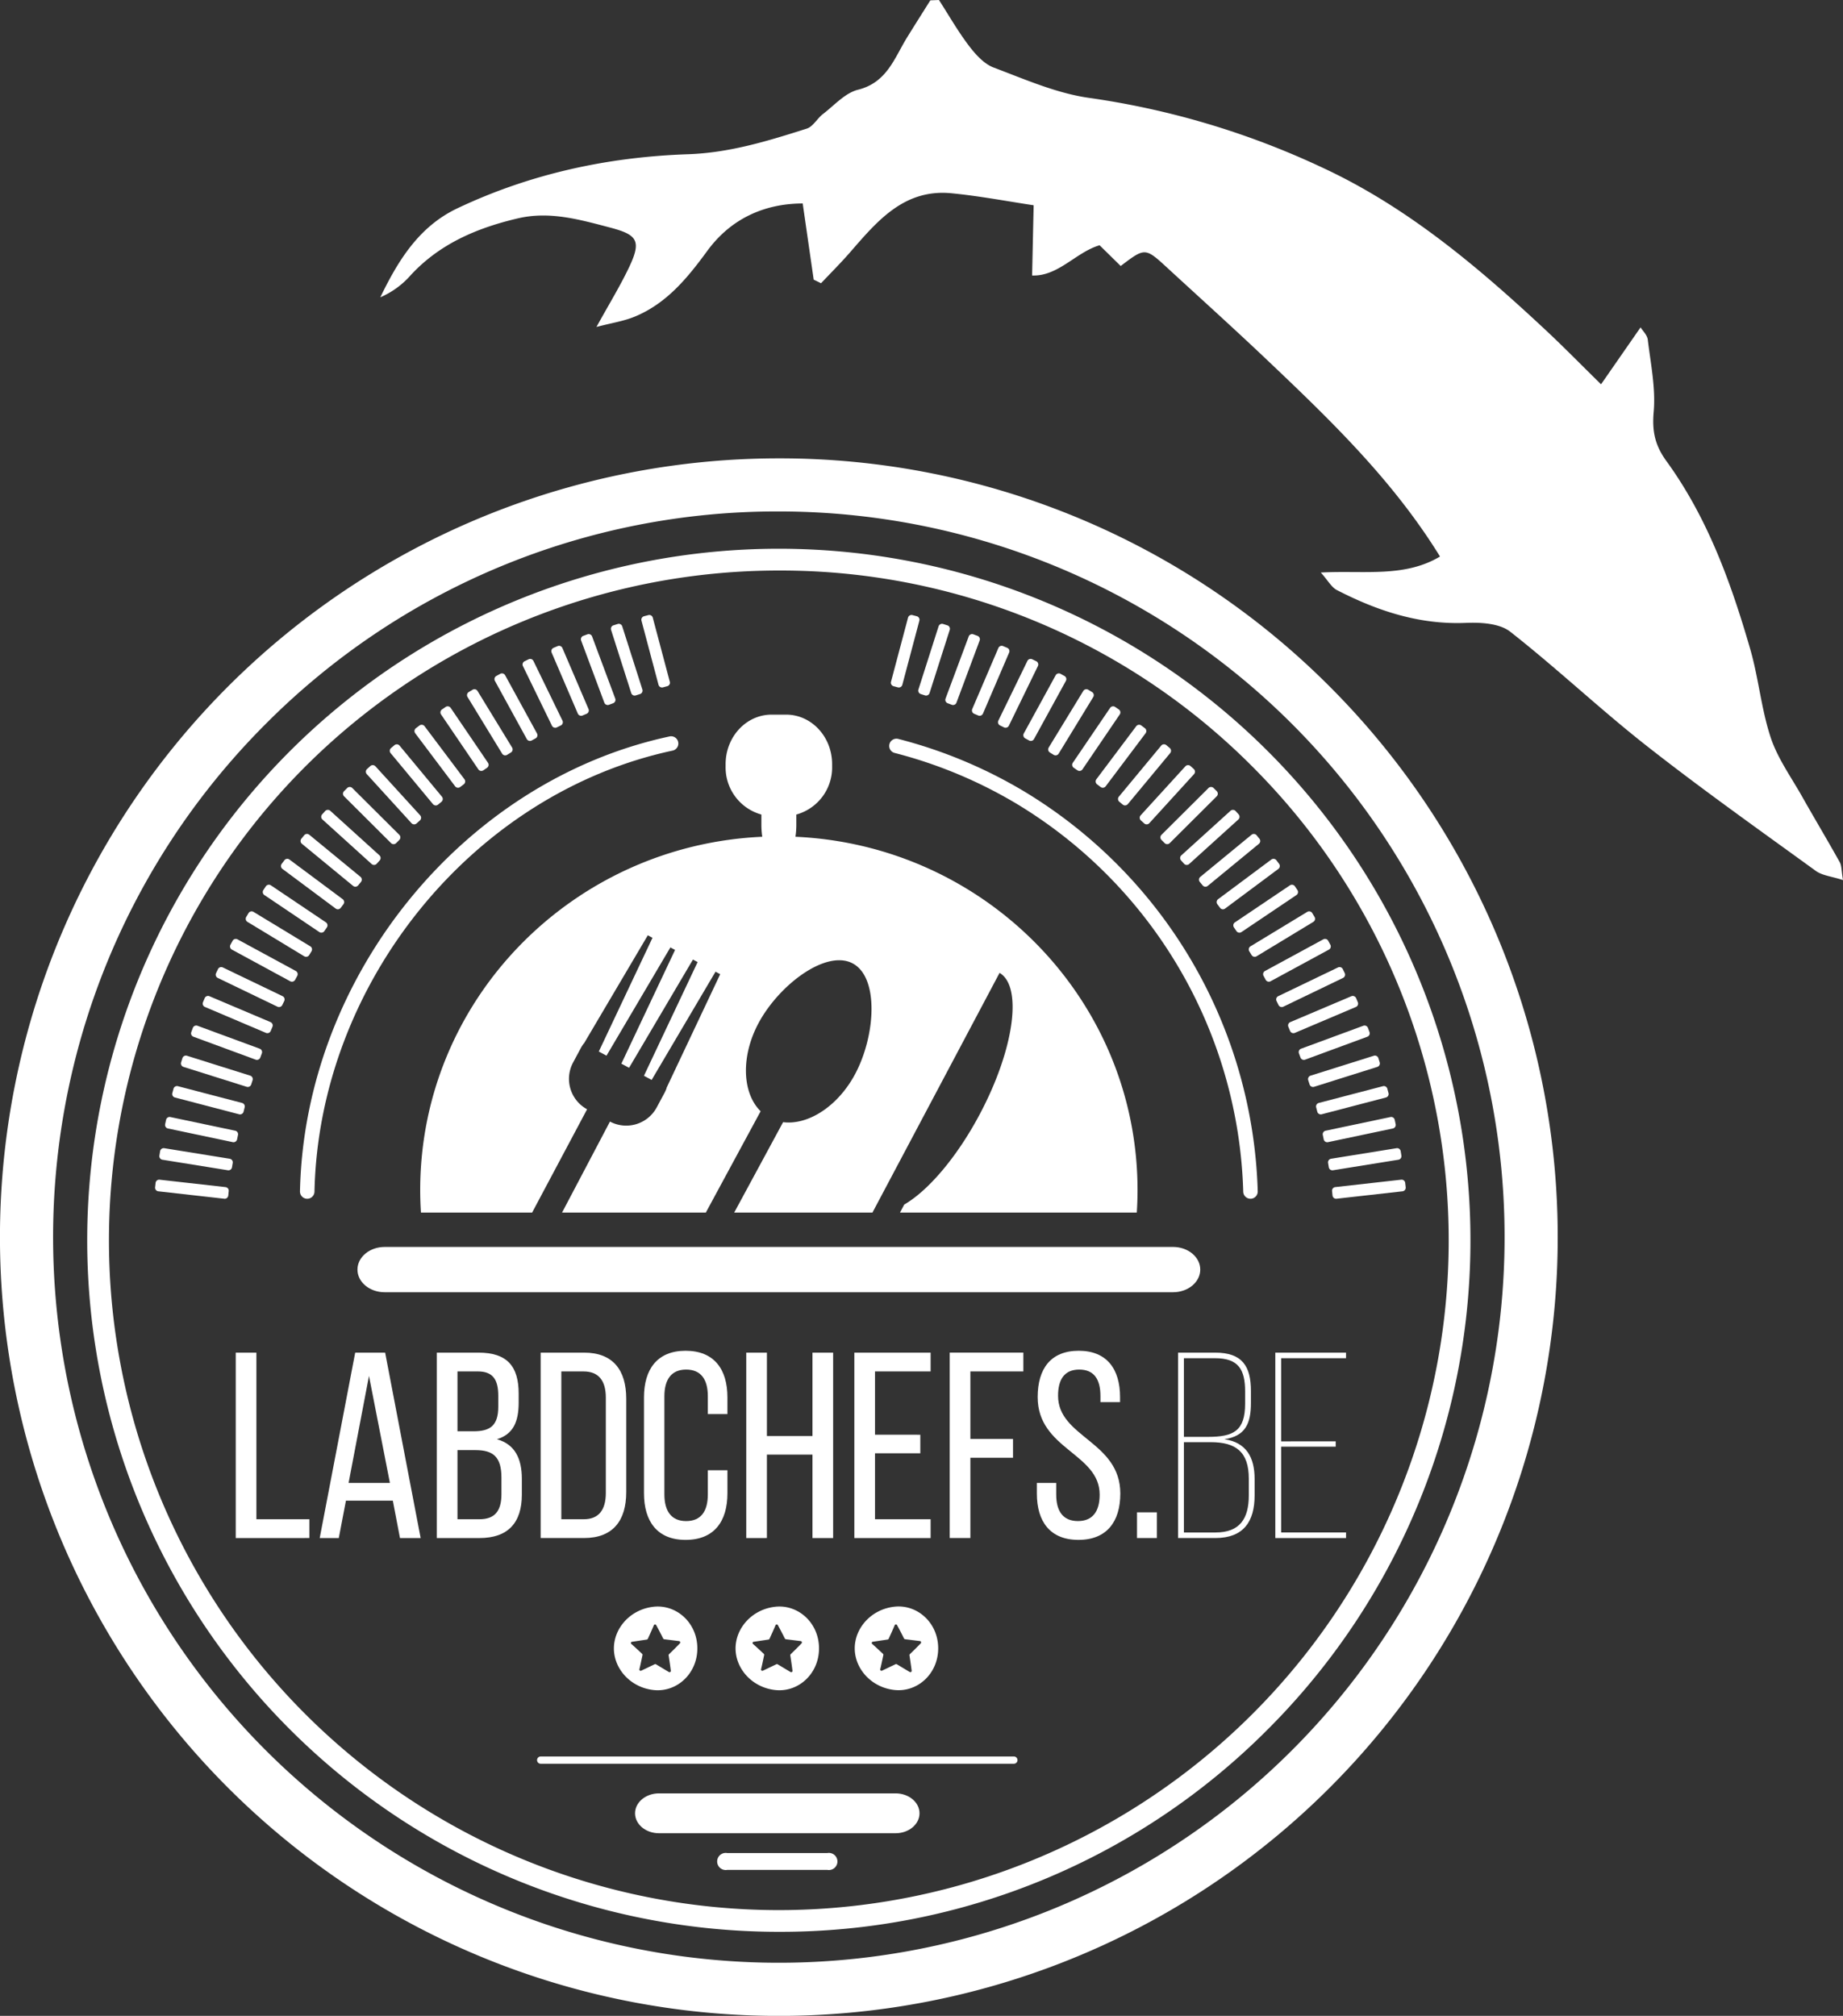<svg xmlns="http://www.w3.org/2000/svg" xmlns:xlink="http://www.w3.org/1999/xlink" width="476.265" height="521" viewBox="0 0 476.265 521"><rect x="0" y="0" width="476.265" height="521" fill="#333333" stroke="none"/><defs><style>.a{fill:#fff;}.b{clip-path:url(#a);}</style><clipPath id="a"><rect class="a" width="476.265" height="521"/></clipPath></defs><g class="b"><path class="a" d="M201.267,93.227A187.546,187.546,0,1,1,68.65,148.16,186.328,186.328,0,0,1,201.267,93.227m0-13.721a201.276,201.276,0,1,0,142.324,58.953A200.651,200.651,0,0,0,201.267,79.506" transform="translate(0 38.955)"/><path class="a" d="M272.77,216.3H69.019c-3.878,0-7.022,2.619-7.022,5.851S65.141,228,69.019,228H272.77c3.878,0,7.022-2.621,7.022-5.853s-3.144-5.851-7.022-5.851" transform="translate(30.376 105.976)"/><path class="a" d="M101.8,252.656l14.205-26.7a8.946,8.946,0,0,1-3.616-12.09l2-3.729a9.213,9.213,0,0,1,.767-1.189l.031.016L131.7,180.989l1.208.65-13.874,29.391,1.991,1.071,16.507-27.977,1.21.651-13.876,29.391,1.992,1.07,16.507-27.975,1.208.65L130.7,217.3l1.991,1.071L149.2,190.395l1.208.65-13.875,29.391.031.018a9.111,9.111,0,0,1-.569,1.3l-2,3.728a8.947,8.947,0,0,1-12.079,3.652l-12.383,23.526h37.155l14.164-26.193c-4.786-4.711-5.161-14.235-.483-22.886,5.334-9.864,17.459-19.009,24.313-15.3s5.839,18.86.507,28.723c-4.47,8.266-12.131,13.107-18.531,12.28l-12.641,23.379h35.725l.41-.772L222.6,190.7c6.01,3.557,3.767,19.775-5.1,36.494-5.949,11.213-13.38,19.822-19.535,23.385l-1.1,2.076h61.193c.122-1.925.192-3.863.192-5.82,0-49.067-39.2-89.1-88.4-91.309a20.951,20.951,0,0,0,.229-3.113v-2.628a12.638,12.638,0,0,0,9.247-12.486v-.532c0-7.073-5.322-12.806-11.888-12.806h-3.746c-6.565,0-11.888,5.733-11.888,12.806v.532a12.64,12.64,0,0,0,9.247,12.486v2.628a20.951,20.951,0,0,0,.229,3.113c-49.2,2.208-88.4,42.242-88.4,91.309,0,1.956.069,3.895.192,5.82Z" transform="translate(35.708 60.736)"/><path class="a" d="M40.886,282.546V234.627h5.339v43.058H59.916v4.86Z" transform="translate(20.032 114.958)"/><path class="a" d="M62.229,272.893l-1.849,9.653H55.451l9.172-47.919h7.736l9.174,47.919h-5.34l-1.848-9.653Zm.684-4.586H73.591L68.184,240.65Z" transform="translate(27.169 114.958)"/><path class="a" d="M86.508,234.628c7.462,0,10.406,3.559,10.406,10.61V247.5c0,5.066-1.438,8.216-5.614,9.516,4.655,1.3,6.435,5,6.435,10.269v4.038c0,7.188-3.491,11.227-10.953,11.227H75.761V234.628Zm-1.3,20.33c4.245,0,6.435-1.369,6.435-6.365v-2.807c0-4.245-1.438-6.3-5.271-6.3H81.1v15.47Zm1.575,22.728c3.9,0,5.681-2.055,5.681-6.5v-4.245c0-5.339-2.122-7.119-6.708-7.119H81.1v17.868Z" transform="translate(37.12 114.958)"/><path class="a" d="M105,234.628c7.462,0,10.884,4.518,10.884,11.911V270.7c0,7.325-3.422,11.844-10.884,11.844H93.773V234.628Zm-.069,43.058c3.834,0,5.681-2.4,5.681-6.778V246.265c0-4.38-1.848-6.776-5.75-6.776h-5.75v38.2Z" transform="translate(45.945 114.958)"/><path class="a" d="M133.257,246.354v4.313h-5.066V246.08c0-4.312-1.712-6.913-5.613-6.913-3.834,0-5.614,2.6-5.614,6.913v25.328c0,4.313,1.781,6.915,5.614,6.915,3.9,0,5.613-2.6,5.613-6.915v-6.228h5.066v5.955c0,7.256-3.422,12.048-10.816,12.048-7.325,0-10.749-4.792-10.749-12.048V246.354c0-7.256,3.424-12.048,10.749-12.048,7.393,0,10.816,4.792,10.816,12.048" transform="translate(54.725 114.8)"/><path class="a" d="M134.768,260.982v21.564H129.43V234.628h5.339V256.19h11.774V234.628h5.34v47.919h-5.34V260.982Z" transform="translate(63.415 114.958)"/><path class="a" d="M165.222,255.849v4.792H153.516v17.045h14.375v4.86H148.176V234.627h19.715v4.862H153.516v16.36Z" transform="translate(72.6 114.958)"/><path class="a" d="M181.078,256.943V261.8H170.057v20.742h-5.339v-47.92h19.03v4.862H170.057v17.455Z" transform="translate(80.705 114.957)"/><path class="a" d="M201.329,246.285v1.3h-5.066v-1.575c0-4.312-1.642-6.845-5.476-6.845s-5.477,2.533-5.477,6.778c0,10.746,16.087,11.774,16.087,25.259,0,7.256-3.491,11.979-10.816,11.979s-10.747-4.723-10.747-11.979v-2.739h5v3.011c0,4.313,1.779,6.846,5.613,6.846s5.613-2.533,5.613-6.846c0-10.679-16.019-11.705-16.019-25.191,0-7.393,3.424-11.979,10.611-11.979,7.256,0,10.679,4.723,10.679,11.979" transform="translate(88.112 114.8)"/><rect class="a" width="5.134" height="6.641" transform="translate(293.824 390.862)"/><path class="a" d="M213.909,234.627c6.982,0,9.242,3.491,9.242,9.926v3.08c0,5.34-1.438,8.557-6.846,9.379,5.681.821,7.8,4.723,7.8,10.269v4.242c0,6.778-2.876,11.023-10.132,11.023h-9.652V234.627ZM212.06,256.4c6.641,0,9.585-1.575,9.585-8.557v-3.217c0-5.614-1.712-8.557-7.736-8.557h-8.077V256.4Zm1.918,24.712c6.3,0,8.625-3.56,8.625-9.585v-4.312c0-6.913-3.287-9.446-9.858-9.446h-6.913v23.343Z" transform="translate(100.111 114.958)"/><path class="a" d="M236.8,257.56v1.369H222.7v22.18h16.771v1.438H221.189v-47.92h18.277v1.438H222.7v21.5Z" transform="translate(108.373 114.958)"/><path class="a" d="M160.66,107.6l-4.4,16.567-1.113-.294,4.4-16.568Z" transform="translate(76.014 52.576)"/><path class="a" d="M156.564,125.413a.956.956,0,0,1-.24-.031l-1.113-.3a.934.934,0,0,1-.666-1.144l4.4-16.567a.93.93,0,0,1,1.143-.666l1.119.294a.937.937,0,0,1,.668,1.147l-4.4,16.567a.937.937,0,0,1-.9.7" transform="translate(75.705 52.267)"/><rect class="a" width="17.135" height="1.15" transform="matrix(0.304, -0.953, 0.953, 0.304, 238.229, 178.484)"/><path class="a" d="M161.293,126.754a.947.947,0,0,1-.286-.045l-1.094-.35a.938.938,0,0,1-.606-1.177l5.207-16.324a.935.935,0,0,1,1.177-.606l1.1.35a.937.937,0,0,1,.606,1.176L162.185,126.1a.936.936,0,0,1-.463.547.926.926,0,0,1-.429.1" transform="translate(78.032 53.017)"/><rect class="a" width="17.142" height="1.146" transform="translate(245.221 180.873) rotate(-69.54)"/><path class="a" d="M165.963,128.323a.926.926,0,0,1-.329-.06l-1.071-.4a.937.937,0,0,1-.548-1.2L170,110.6a.937.937,0,0,1,1.205-.55l1.076.4a.937.937,0,0,1,.548,1.2l-5.991,16.062a.932.932,0,0,1-.49.524.922.922,0,0,1-.387.085" transform="translate(80.331 53.888)"/><path class="a" d="M177.017,113.1l-6.758,15.762-1.05-.444,6.748-15.762Z" transform="translate(82.905 55.196)"/><path class="a" d="M170.565,130.106a.93.93,0,0,1-.365-.075l-1.049-.444a.937.937,0,0,1-.5-1.231l6.748-15.762a.935.935,0,0,1,1.222-.5l1.061.444a.936.936,0,0,1,.5,1.234l-6.76,15.762a.937.937,0,0,1-.861.568" transform="translate(82.597 54.888)"/><path class="a" d="M182.25,115.432l-7.5,15.412-1.024-.5,7.495-15.417Z" transform="translate(85.117 56.309)"/><path class="a" d="M175.054,132.088a.925.925,0,0,1-.411-.1l-1.024-.5a.936.936,0,0,1-.432-1.25l7.5-15.417a.935.935,0,0,1,1.253-.432l1.034.5a.938.938,0,0,1,.431,1.253l-7.5,15.411a.932.932,0,0,1-.842.527" transform="translate(84.808 56.001)"/><path class="a" d="M187.353,117.986l-8.237,15.029-1-.542,8.234-15.038Z" transform="translate(87.271 57.538)"/><path class="a" d="M179.424,134.259a.927.927,0,0,1-.447-.113l-1-.542a.939.939,0,0,1-.374-1.272l8.235-15.038a.935.935,0,0,1,.559-.45.945.945,0,0,1,.714.079l1,.551a.936.936,0,0,1,.37,1.271l-8.237,15.029a.939.939,0,0,1-.822.486" transform="translate(86.963 57.23)"/><rect class="a" width="17.138" height="1.146" transform="matrix(0.521, -0.853, 0.853, 0.521, 271.803, 193.691)"/><path class="a" d="M183.71,136.648a.932.932,0,0,1-.489-.137l-.979-.6a.935.935,0,0,1-.31-1.287L190.865,120a.937.937,0,0,1,1.284-.313l.98.593a.935.935,0,0,1,.313,1.289L184.509,136.2a.934.934,0,0,1-.58.422.909.909,0,0,1-.219.027" transform="translate(89.072 58.577)"/><rect class="a" width="17.148" height="1.142" transform="matrix(0.562, -0.827, 0.827, 0.562, 278.012, 197.668)"/><path class="a" d="M187.844,139.218a.945.945,0,0,1-.527-.162l-.948-.645a.938.938,0,0,1-.247-1.3l9.637-14.183a.938.938,0,0,1,1.3-.247l.942.641a.937.937,0,0,1,.249,1.3l-9.633,14.187a.938.938,0,0,1-.6.393.876.876,0,0,1-.176.016" transform="translate(91.113 60.028)"/><path class="a" d="M201.878,127.039,191.565,140.75l-.909-.693,10.3-13.711Z" transform="translate(93.414 61.905)"/><path class="a" d="M191.873,141.994a.934.934,0,0,1-.568-.191l-.909-.693a.938.938,0,0,1-.182-1.308l10.3-13.709a.938.938,0,0,1,1.311-.188l.924.693a.938.938,0,0,1,.186,1.313l-10.313,13.711a.937.937,0,0,1-.62.364.912.912,0,0,1-.128.009" transform="translate(93.106 61.597)"/><path class="a" d="M206.363,130.478,195.421,143.66l-.881-.724,10.944-13.2Z" transform="translate(95.317 63.567)"/><path class="a" d="M195.728,144.9a.933.933,0,0,1-.595-.213l-.881-.726a.94.94,0,0,1-.127-1.322l10.945-13.2a.931.931,0,0,1,.636-.335.964.964,0,0,1,.687.216l.879.739a.939.939,0,0,1,.118,1.316l-10.942,13.182a.932.932,0,0,1-.721.338" transform="translate(95.009 63.259)"/><path class="a" d="M210.7,134.113l-11.55,12.672-.855-.772,11.556-12.668Z" transform="translate(97.159 65.334)"/><path class="a" d="M199.463,148.029a.929.929,0,0,1-.627-.241l-.855-.772a.931.931,0,0,1-.308-.65.942.942,0,0,1,.243-.676l11.558-12.668a.938.938,0,0,1,1.32-.064l.848.767a.938.938,0,0,1,.064,1.326l-11.55,12.672a.933.933,0,0,1-.691.305" transform="translate(96.851 65.026)"/><rect class="a" width="17.141" height="1.149" transform="matrix(0.708, -0.706, 0.706, 0.708, 300.815, 216.424)"/><path class="a" d="M203.014,151.291h0a.938.938,0,0,1-.663-.276l-.814-.818a.938.938,0,0,1,0-1.325l12.146-12.091a.936.936,0,0,1,1.322,0l.811.809a.935.935,0,0,1,0,1.326l-12.143,12.1a.938.938,0,0,1-.662.273" transform="translate(98.612 66.884)"/><rect class="a" width="17.145" height="1.151" transform="matrix(0.741, -0.671, 0.671, 0.741, 305.908, 221.751)"/><path class="a" d="M206.39,154.715h-.049a.935.935,0,0,1-.648-.31l-.766-.855a.936.936,0,0,1,.067-1.319l12.7-11.508a.917.917,0,0,1,.675-.241.932.932,0,0,1,.648.307l.775.855a.939.939,0,0,1-.066,1.323l-12.712,11.507a.939.939,0,0,1-.629.243" transform="translate(100.288 68.828)"/><path class="a" d="M222.533,146.172l-13.222,10.877-.729-.888,13.228-10.877Z" transform="translate(102.197 71.183)"/><path class="a" d="M209.62,158.293a.894.894,0,0,1-.091,0,.941.941,0,0,1-.633-.337l-.73-.89a.936.936,0,0,1,.13-1.317l13.229-10.877a.948.948,0,0,1,.687-.209.934.934,0,0,1,.633.341l.723.888a.937.937,0,0,1-.131,1.314l-13.222,10.877a.935.935,0,0,1-.594.213" transform="translate(101.889 70.875)"/><path class="a" d="M226.092,150.523l-13.755,10.245-.691-.921L225.4,149.6Z" transform="translate(103.698 73.299)"/><path class="a" d="M212.646,162.013a.931.931,0,0,1-.749-.374l-.691-.922a.929.929,0,0,1-.179-.7.939.939,0,0,1,.368-.617l13.754-10.245a.936.936,0,0,1,1.308.189l.691.921a.929.929,0,0,1,.179.7.939.939,0,0,1-.368.617L213.2,161.827a.936.936,0,0,1-.559.186" transform="translate(103.389 72.991)"/><path class="a" d="M229.385,155.047l-14.205,9.567-.645-.954,14.213-9.567Z" transform="translate(105.113 75.499)"/><path class="a" d="M215.487,165.858a.935.935,0,0,1-.776-.411l-.645-.955a.936.936,0,0,1,.253-1.3l14.211-9.567a.944.944,0,0,1,.7-.142.927.927,0,0,1,.6.4l.639.954a.937.937,0,0,1-.255,1.3L216.01,165.7a.94.94,0,0,1-.523.159" transform="translate(104.805 75.192)"/><path class="a" d="M232.479,159.7l-14.666,8.889-.6-.977,14.669-8.9Z" transform="translate(106.427 77.763)"/><path class="a" d="M218.12,169.832a.936.936,0,0,1-.8-.448l-.6-.977a.936.936,0,0,1,.313-1.287l14.669-8.9a.935.935,0,0,1,1.289.316l.593.988a.934.934,0,0,1-.317,1.283L218.6,169.7a.924.924,0,0,1-.484.136" transform="translate(106.119 77.455)"/><path class="a" d="M235.316,164.5l-15.064,8.174-.55-1.01,15.062-8.174Z" transform="translate(107.646 80.105)"/><path class="a" d="M220.561,173.921a.938.938,0,0,1-.824-.489l-.548-1.01a.936.936,0,0,1,.375-1.271l15.062-8.174a.938.938,0,0,1,1.269.374l.551,1.01a.941.941,0,0,1-.375,1.272l-15.065,8.174a.925.925,0,0,1-.445.113" transform="translate(107.338 79.797)"/><path class="a" d="M237.9,169.4l-15.429,7.435-.505-1.034,15.437-7.424Z" transform="translate(108.756 82.499)"/><path class="a" d="M222.782,178.083a.933.933,0,0,1-.842-.526l-.505-1.033a.938.938,0,0,1,.435-1.256l15.439-7.424a.935.935,0,0,1,1.249.435l.495,1.024a.935.935,0,0,1-.437,1.252l-15.429,7.436a.935.935,0,0,1-.405.092" transform="translate(108.448 82.191)"/><path class="a" d="M240.251,174.432l-15.777,6.7-.441-1.061,15.779-6.687Z" transform="translate(109.767 84.951)"/><path class="a" d="M224.782,182.378a.961.961,0,0,1-.353-.069.934.934,0,0,1-.511-.508l-.441-1.062a.934.934,0,0,1,.5-1.22l15.78-6.688a.924.924,0,0,1,.718,0,.938.938,0,0,1,.511.505l.438,1.047a.937.937,0,0,1-.5,1.225l-15.776,6.7a.954.954,0,0,1-.367.074" transform="translate(109.459 84.643)"/><rect class="a" width="17.14" height="1.151" transform="translate(336.551 271.909) rotate(-20.231)"/><path class="a" d="M226.585,186.767a.935.935,0,0,1-.878-.612l-.4-1.077a.935.935,0,0,1,.554-1.2l16.081-5.929a.935.935,0,0,1,1.2.554l.4,1.08a.933.933,0,0,1-.554,1.2l-16.083,5.927a.909.909,0,0,1-.323.058" transform="translate(110.363 87.158)"/><path class="a" d="M244.182,184.824l-16.333,5.143-.353-1.092,16.345-5.143Z" transform="translate(111.464 90.021)"/><path class="a" d="M228.157,191.211a.936.936,0,0,1-.891-.648l-.353-1.092a.936.936,0,0,1,.609-1.182l16.345-5.143a.953.953,0,0,1,.715.063.943.943,0,0,1,.46.551l.341,1.092a.937.937,0,0,1-.612,1.173l-16.333,5.143a.931.931,0,0,1-.282.043" transform="translate(111.156 89.713)"/><path class="a" d="M245.76,190.131l-16.591,4.337-.285-1.116,16.58-4.334Z" transform="translate(112.144 92.611)"/><path class="a" d="M229.478,195.712a.927.927,0,0,1-.475-.13.942.942,0,0,1-.432-.575l-.285-1.115a.937.937,0,0,1,.669-1.138l16.582-4.334a.93.93,0,0,1,1.141.666l.3,1.113a.934.934,0,0,1-.667,1.146l-16.591,4.336a.923.923,0,0,1-.237.031" transform="translate(111.836 92.303)"/><path class="a" d="M247.037,195.5l-16.761,3.533-.234-1.125,16.752-3.533Z" transform="translate(112.711 95.237)"/><path class="a" d="M230.584,200.28a.938.938,0,0,1-.916-.745l-.234-1.125a.935.935,0,0,1,.723-1.107l16.752-3.533a.931.931,0,0,1,1.109.718l.243,1.125a.936.936,0,0,1-.13.706.926.926,0,0,1-.593.407l-16.761,3.533a.834.834,0,0,1-.192.021" transform="translate(112.403 94.929)"/><rect class="a" width="17.131" height="1.143" transform="translate(344.127 300.4) rotate(-9.149)"/><path class="a" d="M231.456,204.885a.936.936,0,0,1-.922-.782l-.188-1.128a.938.938,0,0,1,.775-1.077l16.915-2.727a.941.941,0,0,1,1.074.776l.182,1.128a.93.93,0,0,1-.165.7.939.939,0,0,1-.609.377l-16.911,2.724a.865.865,0,0,1-.15.012" transform="translate(112.854 97.58)"/><path class="a" d="M248.825,206.4l-17.048,1.919-.121-1.146,17.038-1.915Z" transform="translate(113.502 100.566)"/><path class="a" d="M232.084,209.56a.937.937,0,0,1-.931-.839l-.119-1.147a.936.936,0,0,1,.827-1.027l17.036-1.915a.929.929,0,0,1,1.036.824l.131,1.14a.94.94,0,0,1-.825,1.039l-17.05,1.919a.819.819,0,0,1-.1.006" transform="translate(113.195 100.258)"/><path class="a" d="M193.852,452.636a178.728,178.728,0,1,1,126.377-52.348,177.541,177.541,0,0,1-126.377,52.348m0-351.824a173.107,173.107,0,1,0,122.4,50.7,171.964,171.964,0,0,0-122.4-50.7" transform="translate(7.415 46.641)"/><rect class="a" width="1.155" height="17.142" transform="translate(166.669 160.178) rotate(-14.869)"/><path class="a" d="M116.571,125.413a.937.937,0,0,1-.9-.7l-4.4-16.567A.937.937,0,0,1,111.93,107l1.119-.294a.931.931,0,0,1,1.143.666l4.4,16.567a.934.934,0,0,1-.666,1.144l-1.113.3a.956.956,0,0,1-.24.031" transform="translate(54.499 52.267)"/><rect class="a" width="1.15" height="17.135" transform="matrix(0.953, -0.304, 0.304, 0.953, 158.806, 162.509)"/><path class="a" d="M112.1,126.754a.926.926,0,0,1-.429-.1.936.936,0,0,1-.463-.547L106,109.777a.936.936,0,0,1,.606-1.176l1.1-.35a.937.937,0,0,1,1.177.606l5.206,16.324a.936.936,0,0,1-.6,1.177l-1.1.35a.947.947,0,0,1-.286.045" transform="translate(51.914 53.017)"/><rect class="a" width="1.146" height="17.142" transform="matrix(0.937, -0.349, 0.349, 0.937, 151.054, 165.212)"/><path class="a" d="M107.682,128.323a.935.935,0,0,1-.878-.609l-5.993-16.062a.936.936,0,0,1,.55-1.2l1.074-.4a.921.921,0,0,1,.717.025.936.936,0,0,1,.49.524l5.987,16.062a.936.936,0,0,1-.548,1.2l-1.07.4a.926.926,0,0,1-.329.06" transform="translate(49.365 53.888)"/><path class="a" d="M97.317,112.654l6.748,15.762-1.05.445L96.256,113.1Z" transform="translate(47.162 55.196)"/><path class="a" d="M103.324,130.105a.937.937,0,0,1-.861-.568L95.7,113.775a.936.936,0,0,1,.5-1.234l1.061-.444a.937.937,0,0,1,1.222.5l6.748,15.762a.937.937,0,0,1-.5,1.231l-1.049.444a.93.93,0,0,1-.365.075" transform="translate(46.853 54.888)"/><path class="a" d="M92.293,114.927l7.5,15.417-1.025.5-7.5-15.412Z" transform="translate(44.713 56.309)"/><path class="a" d="M99.072,132.088a.932.932,0,0,1-.842-.527l-7.5-15.412a.936.936,0,0,1,.432-1.25l1.033-.505a.935.935,0,0,1,1.253.432l7.5,15.417a.936.936,0,0,1-.432,1.25l-1.024.5a.925.925,0,0,1-.411.1" transform="translate(44.405 56.001)"/><path class="a" d="M87.389,117.434l8.235,15.038-1,.542-8.238-15.029Z" transform="translate(42.327 57.538)"/><path class="a" d="M94.934,134.259a.939.939,0,0,1-.822-.486l-8.236-15.029a.936.936,0,0,1,.37-1.271l1-.551a.946.946,0,0,1,.714-.079.935.935,0,0,1,.559.45l8.235,15.038a.939.939,0,0,1-.374,1.272l-1,.542a.927.927,0,0,1-.447.113" transform="translate(42.019 57.23)"/><rect class="a" width="1.147" height="17.137" transform="translate(121.625 179.665) rotate(-31.423)"/><path class="a" d="M90.871,136.648a.909.909,0,0,1-.219-.027.934.934,0,0,1-.58-.422l-8.934-14.627a.935.935,0,0,1,.313-1.289l.98-.593a.934.934,0,0,1,1.284.313l8.932,14.621a.935.935,0,0,1-.31,1.287l-.979.6a.932.932,0,0,1-.489.137" transform="translate(39.687 58.577)"/><rect class="a" width="1.142" height="17.148" transform="translate(114.748 184.125) rotate(-34.195)"/><path class="a" d="M86.957,139.218a.852.852,0,0,1-.174-.016.937.937,0,0,1-.6-.393l-9.633-14.187a.938.938,0,0,1,.247-1.3l.942-.641a.937.937,0,0,1,1.3.247l9.637,14.183a.937.937,0,0,1-.247,1.3l-.946.645a.945.945,0,0,1-.527.162" transform="translate(37.427 60.028)"/><path class="a" d="M73.441,126.347l10.3,13.711-.909.691L72.517,127.04Z" transform="translate(35.53 61.905)"/><path class="a" d="M83.138,141.994a.912.912,0,0,1-.128-.009.936.936,0,0,1-.62-.364L72.076,127.911a.94.94,0,0,1,.188-1.313l.922-.693a.936.936,0,0,1,1.311.188L84.8,139.8a.938.938,0,0,1-.182,1.308l-.909.693a.934.934,0,0,1-.568.191" transform="translate(35.223 61.597)"/><path class="a" d="M69.109,129.74l10.944,13.2-.881.726L68.23,130.479Z" transform="translate(33.43 63.567)"/><path class="a" d="M79.481,144.9a.934.934,0,0,1-.723-.338L67.817,131.384a.939.939,0,0,1,.119-1.316l.878-.739a.988.988,0,0,1,.687-.216.931.931,0,0,1,.636.335l10.945,13.2a.94.94,0,0,1-.127,1.322l-.881.726a.932.932,0,0,1-.593.213" transform="translate(33.122 63.259)"/><path class="a" d="M64.928,133.345l11.556,12.668-.855.772-11.55-12.672Z" transform="translate(31.396 65.334)"/><path class="a" d="M75.937,148.029a.933.933,0,0,1-.691-.305L63.7,135.052a.938.938,0,0,1,.064-1.326l.848-.767a.938.938,0,0,1,1.32.064L77.485,145.69a.942.942,0,0,1,.243.676.931.931,0,0,1-.308.65l-.855.772a.929.929,0,0,1-.627.241" transform="translate(31.089 65.026)"/><rect class="a" width="1.149" height="17.141" transform="translate(89.569 205.141) rotate(-45.127)"/><path class="a" d="M72.567,151.291a.938.938,0,0,1-.662-.273l-12.143-12.1a.935.935,0,0,1,0-1.326l.811-.809a.936.936,0,0,1,1.322,0l12.146,12.091a.938.938,0,0,1,0,1.325l-.814.818a.938.938,0,0,1-.663.276Z" transform="translate(29.146 66.884)"/><rect class="a" width="1.151" height="17.145" transform="translate(83.951 211.096) rotate(-47.829)"/><path class="a" d="M69.363,154.715a.939.939,0,0,1-.629-.243L56.022,142.965a.939.939,0,0,1-.066-1.323l.775-.855a.936.936,0,0,1,1.323-.066l12.7,11.508a.936.936,0,0,1,.067,1.319l-.766.855a.935.935,0,0,1-.648.31h-.049" transform="translate(27.298 68.829)"/><path class="a" d="M53.482,145.284,66.71,156.161l-.729.888L52.759,146.172Z" transform="translate(25.85 71.183)"/><path class="a" d="M66.289,158.293a.935.935,0,0,1-.594-.213L52.472,147.2a.937.937,0,0,1-.133-1.314l.723-.888a.941.941,0,0,1,.633-.341.958.958,0,0,1,.688.209l13.228,10.877a.936.936,0,0,1,.13,1.317l-.729.89a.941.941,0,0,1-.633.337.894.894,0,0,1-.091,0" transform="translate(25.542 70.875)"/><path class="a" d="M50.056,149.6l13.755,10.245-.693.921L49.364,150.523Z" transform="translate(24.186 73.299)"/><path class="a" d="M63.426,162.013a.936.936,0,0,1-.559-.186L49.113,151.582a.939.939,0,0,1-.368-.617.929.929,0,0,1,.179-.7l.691-.921a.936.936,0,0,1,1.308-.189L64.677,159.4a.939.939,0,0,1,.368.617.929.929,0,0,1-.179.7l-.691.922a.935.935,0,0,1-.749.374" transform="translate(23.878 72.991)"/><path class="a" d="M46.842,154.093l14.213,9.567-.645.954L46.2,155.047Z" transform="translate(22.638 75.499)"/><path class="a" d="M60.716,165.858a.94.94,0,0,1-.523-.159l-14.205-9.567a.937.937,0,0,1-.255-1.3l.639-.954a.927.927,0,0,1,.6-.4.944.944,0,0,1,.7.142l14.213,9.567a.94.94,0,0,1,.4.6.93.93,0,0,1-.145.7l-.645.955a.937.937,0,0,1-.776.411" transform="translate(22.33 75.192)"/><path class="a" d="M43.84,158.713l14.669,8.9-.6.977L43.245,159.7Z" transform="translate(21.188 77.763)"/><path class="a" d="M58.22,169.832a.924.924,0,0,1-.484-.136L43.07,160.808a.934.934,0,0,1-.317-1.283l.593-.988a.935.935,0,0,1,1.289-.316l14.669,8.9a.933.933,0,0,1,.313,1.287l-.6.977a.936.936,0,0,1-.8.448" transform="translate(20.881 77.455)"/><path class="a" d="M41.075,163.492l15.062,8.174-.55,1.01L40.523,164.5Z" transform="translate(19.855 80.105)"/><path class="a" d="M55.894,173.921a.921.921,0,0,1-.445-.113l-15.065-8.174a.941.941,0,0,1-.375-1.272l.551-1.01a.938.938,0,0,1,1.269-.374l15.062,8.174a.936.936,0,0,1,.375,1.271l-.548,1.01a.938.938,0,0,1-.824.489" transform="translate(19.547 79.797)"/><path class="a" d="M38.538,168.379,53.976,175.8l-.505,1.033L38.042,169.4Z" transform="translate(18.639 82.499)"/><path class="a" d="M53.778,178.083a.935.935,0,0,1-.405-.092l-15.429-7.436a.935.935,0,0,1-.437-1.252L38,168.279a.936.936,0,0,1,1.249-.435l15.439,7.424a.939.939,0,0,1,.435,1.256l-.505,1.033a.933.933,0,0,1-.842.526" transform="translate(18.331 82.191)"/><path class="a" d="M36.227,173.385l15.779,6.687-.441,1.061-15.777-6.7Z" transform="translate(17.534 84.951)"/><path class="a" d="M51.872,182.378a.954.954,0,0,1-.367-.074L35.73,175.6a.937.937,0,0,1-.5-1.225l.438-1.047a.938.938,0,0,1,1.229-.5l15.78,6.688a.934.934,0,0,1,.5,1.22l-.441,1.062a.934.934,0,0,1-.511.508.961.961,0,0,1-.353.069" transform="translate(17.226 84.644)"/><rect class="a" width="1.151" height="17.14" transform="matrix(0.346, -0.938, 0.938, 0.346, 50.309, 267.061)"/><path class="a" d="M50.156,186.767a.909.909,0,0,1-.323-.058L33.75,180.782a.933.933,0,0,1-.554-1.2l.4-1.08a.937.937,0,0,1,1.2-.554l16.081,5.929a.935.935,0,0,1,.554,1.2l-.4,1.077a.935.935,0,0,1-.878.612" transform="translate(16.236 87.158)"/><path class="a" d="M32.352,183.732,48.7,188.875l-.353,1.092L32.01,184.824Z" transform="translate(15.684 90.021)"/><path class="a" d="M48.651,191.211a.931.931,0,0,1-.282-.043l-16.333-5.143a.937.937,0,0,1-.612-1.173l.341-1.092a.943.943,0,0,1,.46-.551.955.955,0,0,1,.715-.063l16.345,5.143a.936.936,0,0,1,.609,1.182l-.353,1.092a.936.936,0,0,1-.891.648" transform="translate(15.376 89.713)"/><path class="a" d="M30.789,189.018l16.582,4.334-.286,1.116-16.591-4.337Z" transform="translate(14.941 92.611)"/><path class="a" d="M47.394,195.712a.924.924,0,0,1-.237-.031l-16.591-4.336A.936.936,0,0,1,29.9,190.2l.3-1.113a.935.935,0,0,1,1.143-.666l16.582,4.334a.937.937,0,0,1,.669,1.138l-.285,1.115a.942.942,0,0,1-.432.575.927.927,0,0,1-.475.13" transform="translate(14.633 92.303)"/><path class="a" d="M29.5,194.377l16.752,3.533-.234,1.125L29.257,195.5Z" transform="translate(14.335 95.237)"/><path class="a" d="M46.326,200.28a.843.843,0,0,1-.192-.021l-16.762-3.533a.936.936,0,0,1-.723-1.113l.243-1.125A.932.932,0,0,1,30,193.77L46.753,197.3a.937.937,0,0,1,.723,1.107l-.234,1.125a.938.938,0,0,1-.916.745" transform="translate(14.027 94.929)"/><rect class="a" width="1.143" height="17.131" transform="translate(42.119 298.804) rotate(-80.843)"/><path class="a" d="M45.489,204.885a.865.865,0,0,1-.15-.012l-16.911-2.724a.938.938,0,0,1-.776-1.074l.183-1.128a.941.941,0,0,1,1.074-.776L45.824,201.9a.938.938,0,0,1,.775,1.077l-.188,1.128a.936.936,0,0,1-.922.782" transform="translate(13.542 97.58)"/><path class="a" d="M27.657,205.255l17.038,1.915-.119,1.146L27.525,206.4Z" transform="translate(13.486 100.566)"/><path class="a" d="M44.882,209.56a.819.819,0,0,1-.1-.006l-17.05-1.919A.94.94,0,0,1,26.9,206.6l.131-1.14a.926.926,0,0,1,1.036-.824l17.036,1.915a.936.936,0,0,1,.827,1.027l-.119,1.147a.937.937,0,0,1-.931.839" transform="translate(13.178 100.258)"/><path class="a" d="M53.9,247.245h-.04a1.873,1.873,0,0,1-1.833-1.913C53.224,189.7,94.3,139.15,147.58,127.75a1.873,1.873,0,0,1,.784,3.662c-51.626,11.047-91.431,60.056-92.589,114a1.871,1.871,0,0,1-1.871,1.833" transform="translate(25.492 62.572)"/><path class="a" d="M247.583,247.037a1.873,1.873,0,0,1-1.871-1.828A121.119,121.119,0,0,0,187.221,145a119.429,119.429,0,0,0-31.589-13.18,1.872,1.872,0,1,1,.931-3.627,123.061,123.061,0,0,1,32.579,13.593,124.891,124.891,0,0,1,60.314,103.335,1.873,1.873,0,0,1-1.827,1.918h-.046" transform="translate(75.564 62.779)"/><path class="a" d="M137.875,300.254c5.914.63,11.267-4.182,11.267-10.766s-5.353-11.389-11.267-10.763c-5.933.621-10.29,5.429-10.3,10.765.009,5.34,4.366,10.145,10.3,10.765M131.983,288a.335.335,0,0,1,.271-.219l3.834-.572a.318.318,0,0,0,.253-.188c.532-1.158,1.065-2.33,1.564-3.519a.34.34,0,0,1,.291-.2.332.332,0,0,1,.311.174c.626,1.138,1.217,2.295,1.809,3.463a.342.342,0,0,0,.262.188l3.85.477a.328.328,0,0,1,.276.238.363.363,0,0,1-.083.362c-.918.952-1.857,1.88-2.8,2.791a.334.334,0,0,0-.1.305c.2,1.313.4,2.631.566,3.954a.346.346,0,0,1-.148.335.339.339,0,0,1-.361.007l-3.332-2a.335.335,0,0,0-.32-.01l-3.489,1.664a.329.329,0,0,1-.353-.042.309.309,0,0,1-.121-.323c.3-1.22.548-2.45.806-3.68a.336.336,0,0,0-.094-.3q-1.386-1.319-2.8-2.578a.293.293,0,0,1-.088-.328" transform="translate(62.507 136.537)"/><path class="a" d="M177.471,311.079H116.327c-3.415,0-6.183,2.306-6.183,5.152s2.768,5.154,6.183,5.154h61.143c3.415,0,6.183-2.308,6.183-5.154s-2.768-5.152-6.183-5.152" transform="translate(53.966 152.416)"/><path class="a" d="M116.773,300.254c5.914.63,11.267-4.182,11.267-10.766s-5.353-11.389-11.267-10.763c-5.933.621-10.29,5.429-10.3,10.765.009,5.34,4.366,10.145,10.3,10.765M110.881,288a.335.335,0,0,1,.271-.219l3.834-.572a.318.318,0,0,0,.253-.188c.532-1.158,1.065-2.33,1.564-3.519a.34.34,0,0,1,.291-.2.332.332,0,0,1,.311.174c.626,1.138,1.217,2.295,1.809,3.463a.342.342,0,0,0,.262.188l3.85.477a.328.328,0,0,1,.276.238.363.363,0,0,1-.083.362c-.918.952-1.856,1.88-2.8,2.791a.334.334,0,0,0-.1.305c.2,1.313.4,2.631.566,3.954a.346.346,0,0,1-.148.335.339.339,0,0,1-.361.007l-3.332-2a.335.335,0,0,0-.32-.01l-3.489,1.664a.329.329,0,0,1-.353-.042.309.309,0,0,1-.121-.323c.3-1.22.548-2.45.806-3.68a.336.336,0,0,0-.094-.3q-1.386-1.319-2.8-2.578a.293.293,0,0,1-.088-.328" transform="translate(52.168 136.537)"/><path class="a" d="M152.847,321.43H127a2.215,2.215,0,1,0,0,4.357h25.849a2.215,2.215,0,1,0,0-4.357" transform="translate(60.943 157.488)"/><path class="a" d="M216.367,306.556H94.085a.936.936,0,0,1,0-1.873H216.367a.936.936,0,0,1,0,1.873" transform="translate(45.639 149.282)"/><path class="a" d="M158.544,300.244c5.914.63,11.267-4.182,11.267-10.766s-5.353-11.389-11.267-10.763c-5.933.621-10.29,5.429-10.3,10.765.009,5.34,4.366,10.145,10.3,10.765m-5.891-12.25a.335.335,0,0,1,.271-.219l3.834-.572a.317.317,0,0,0,.253-.188c.532-1.158,1.065-2.33,1.564-3.519a.34.34,0,0,1,.291-.2.331.331,0,0,1,.311.174c.626,1.138,1.217,2.295,1.809,3.463a.342.342,0,0,0,.262.188l3.85.477a.328.328,0,0,1,.276.238.363.363,0,0,1-.083.362c-.918.952-1.857,1.88-2.8,2.791a.334.334,0,0,0-.1.305c.2,1.313.4,2.631.566,3.954a.346.346,0,0,1-.147.335.339.339,0,0,1-.361.007l-3.332-2a.335.335,0,0,0-.32-.01l-3.49,1.664a.328.328,0,0,1-.353-.042.309.309,0,0,1-.121-.323c.3-1.22.548-2.449.806-3.68a.336.336,0,0,0-.094-.295q-1.386-1.319-2.8-2.578a.293.293,0,0,1-.088-.328" transform="translate(72.634 136.532)"/><path class="a" d="M381.419,99.325c3.652-5.263,6.793-9.785,10.218-14.718.529.869,1.715,1.973,1.862,3.2.745,6.2,2.064,12.5,1.526,18.619-.441,5.017.317,8.651,3.29,12.742,10.623,14.628,16.7,31.434,21.663,48.617,2.162,7.49,2.838,15.432,5.277,22.81,1.789,5.407,5.3,10.258,8.138,15.3,3.2,5.672,6.547,11.257,9.715,16.944.511.916.42,2.166.837,4.614-2.937-.954-5.355-1.156-7.037-2.376-14.643-10.613-29.407-21.086-43.628-32.25-12.078-9.481-23.261-20.1-35.345-29.571-2.75-2.157-7.6-2.43-11.432-2.271-12.04.505-22.9-3.105-33.342-8.479-1.395-.718-2.28-2.435-4.156-4.535,11.033-.611,21.572,1.39,30.8-4.138-12.2-19.788-28.494-35.431-44.878-50.979-8.391-7.964-16.987-15.712-25.5-23.547-5.823-5.362-5.829-5.355-12.139-.559-1.746-1.715-3.536-3.475-5.453-5.359-6.1,1.778-10.686,8.082-17.439,7.812.131-5.97.247-11.337.4-18.151-6.618-.989-13.888-2.385-21.223-3.1-12.207-1.193-19.142,7.112-26.14,15.169-2.42,2.788-5.046,5.4-7.579,8.085l-1.9-.928c-.918-6.356-1.836-12.711-2.841-19.691-9.53.022-18.374,3.662-24.665,12.267-5.115,6.992-10.491,13.571-18.717,16.972-2.852,1.18-6,1.646-9.91,2.674,3.278-5.957,6.182-10.664,8.526-15.636,3.189-6.769,1.9-8.241-5.157-10.091-7.842-2.056-15.519-4.248-23.686-2.335C91.005,58.9,81.364,62.96,73.836,71.095a22,22,0,0,1-7.874,5.741c4.661-9.63,10.048-18.325,19.945-23.012,18.866-8.934,38.869-13.256,59.6-13.964,10.713-.365,20.67-3.439,30.66-6.62,1.624-.519,2.688-2.624,4.184-3.77,2.935-2.25,5.718-5.444,9.056-6.276,7.514-1.874,9.4-8.214,12.709-13.568,1.974-3.19,3.987-6.358,5.979-9.536L210.324,0c2.563,3.972,4.909,8.108,7.766,11.857,1.7,2.235,3.9,4.673,6.4,5.613,8.1,3.045,16.276,6.669,24.735,7.843a211.368,211.368,0,0,1,60.324,18.073C331.4,53.551,349.658,69,367.138,85.334c4.577,4.278,8.958,8.764,14.281,13.991" transform="translate(32.319)"/></g></svg>